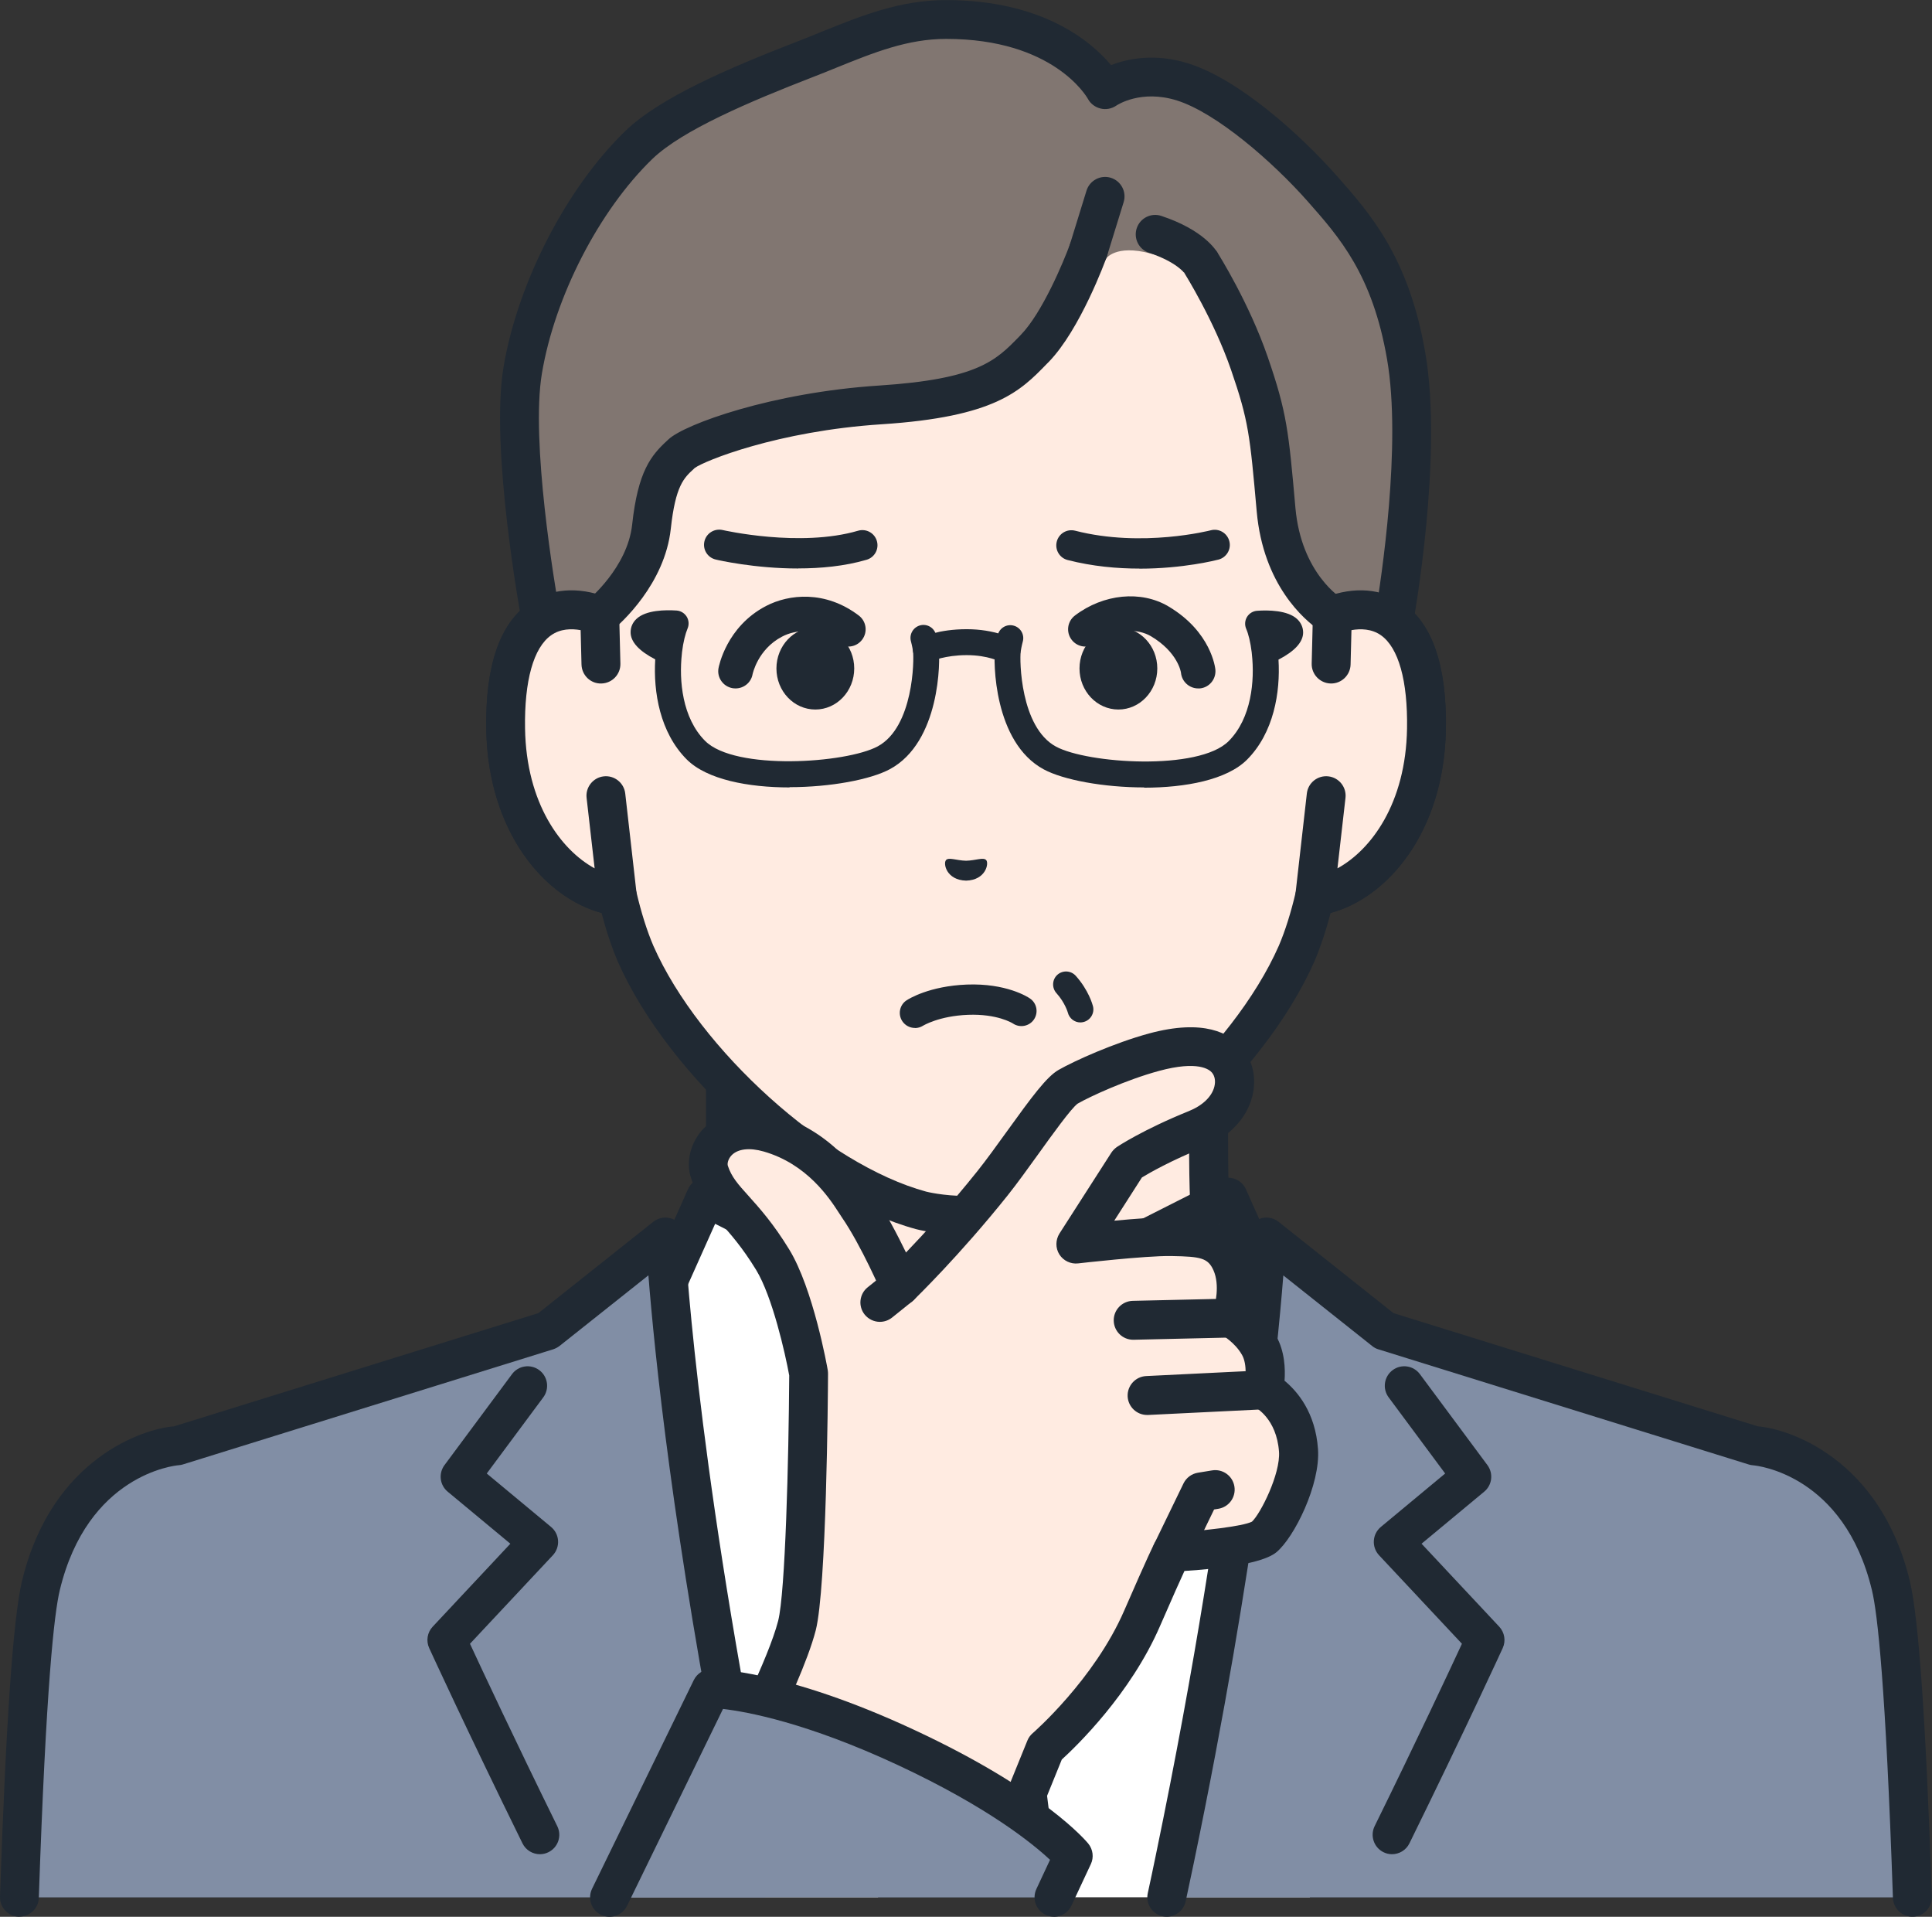 <?xml version="1.0" encoding="UTF-8"?>
<svg id="_akiya_problem_2" data-name="akiya_problem_2" xmlns="http://www.w3.org/2000/svg" viewBox="0 0 223.5 221.69">
  <rect x="0" y="0" width="223.5" height="221.69" fill="#333333" stroke="none"/>
  <defs>
    <style>
      .cls-1 {
        fill: #fff;
      }

      .cls-2 {
        fill: #202933;
      }

      .cls-3 {
        fill: #818ea5;
      }

      .cls-4 {
        fill: #817671;
      }

      .cls-5 {
        fill: #ffebe1;
      }
    </style>
  </defs>
  <g id="_akiya_problem_1-2" data-name="akiya_problem_1">
    <g>
      <g>
        <g>
          <g>
            <path class="cls-5" d="M169.3,166.4c-18.52-6.96-22.61-13.1-25.82-16.71-3.2-3.61-3.68-6.21-3.68-17.89v-36.33l-27.96,6.39-27.96-6.39v36.33c0,11.69-.48,14.29-3.68,17.89-3.2,3.61-7.3,9.74-25.82,16.71-18.5,6.96,36.74,40.24,36.74,40.24h41.43s55.23-33.28,36.74-40.24Z"/>
            <path class="cls-2" d="M132.56,208.89c-.76,0-1.51-.39-1.93-1.09-.64-1.06-.3-2.45.77-3.09,16.74-10.09,40.05-27.33,39.43-34.08-.03-.35-.12-1.3-2.32-2.13-17.47-6.57-22.53-12.47-25.88-16.37-.29-.33-.56-.65-.82-.95-3.83-4.31-4.25-7.74-4.25-19.39v-33.51l-25.2,5.76c-.33.08-.67.08-1,0l-25.2-5.76v33.51c0,11.65-.42,15.07-4.25,19.39-.27.3-.54.62-.82.95-3.35,3.9-8.41,9.8-25.88,16.37-2.2.83-2.29,1.77-2.32,2.13-.62,6.74,22.68,23.99,39.43,34.08,1.06.64,1.41,2.02.77,3.09-.64,1.06-2.02,1.41-3.09.77-7.14-4.3-42.68-26.36-41.59-38.34.17-1.87,1.22-4.42,5.22-5.93,16.39-6.16,21-11.53,24.05-15.09.3-.35.59-.69.88-1.01,2.56-2.89,3.11-4.62,3.11-16.4v-36.33c0-.69.31-1.33.85-1.76.54-.43,1.24-.59,1.9-.43l27.45,6.28,27.45-6.28c.67-.15,1.37,0,1.9.43.54.43.85,1.07.85,1.76v36.33c0,11.78.55,13.51,3.11,16.4.28.32.57.65.88,1.01,3.05,3.55,7.66,8.92,24.05,15.09,4,1.5,5.05,4.05,5.22,5.93,1.1,11.98-34.45,34.04-41.59,38.34-.36.22-.76.32-1.16.32Z"/>
          </g>
          <g>
            <g>
              <path class="cls-1" d="M142.06,138.47l-30.22,15.29-30.22-15.29-5.29,11.83-15.74,14.41s4.41,25.47,11.56,54.72h79.37c7.15-29.24,11.56-54.72,11.56-54.72l-15.74-14.41-5.29-11.83Z"/>
              <path class="cls-2" d="M152.74,216.68c-.15,0-.31-.02-.46-.05-1.22-.25-2-1.44-1.74-2.66l10.09-48.46-14.79-13.55c-.23-.21-.41-.46-.53-.74l-4.33-9.68-28.11,14.22c-.64.32-1.39.32-2.03,0l-28.11-14.22-4.33,9.68c-.13.28-.31.53-.53.74l-14.79,13.55,10.09,48.46c.25,1.22-.53,2.41-1.74,2.66-1.22.25-2.41-.53-2.66-1.74l-10.35-49.72c-.16-.78.1-1.58.68-2.12l15.39-14.1,5.1-11.41c.25-.56.72-1,1.3-1.2.58-.2,1.22-.16,1.77.11l29.2,14.77,29.2-14.77c.55-.28,1.19-.32,1.77-.11.58.21,1.05.64,1.3,1.2l5.1,11.41,15.39,14.1c.59.54.84,1.34.68,2.12l-10.35,49.72c-.22,1.06-1.16,1.79-2.2,1.79Z"/>
            </g>
            <path class="cls-2" d="M128.74,181.87c-.73,0-1.45-.36-1.89-1.02l-15.01-22.97-15.01,22.97c-.68,1.04-2.07,1.33-3.11.65-1.04-.68-1.33-2.07-.65-3.11l16.89-25.85c.42-.64,1.12-1.02,1.88-1.02s1.47.38,1.88,1.02l16.89,25.85c.68,1.04.39,2.43-.65,3.11-.38.25-.81.37-1.23.37Z"/>
            <path class="cls-2" d="M117.08,182.23l3.63-14.75-8.96-13.72-8.96,13.72,3.63,14.75s-3.14,17.67-4.23,26.93c-.16,1.34-.37,5-.62,10.28h20.36c-.25-5.28-.46-8.94-.62-10.28-1.09-9.26-4.23-26.93-4.23-26.93Z"/>
          </g>
          <g>
            <path class="cls-3" d="M203,167.22l-42.85-13.32-13.62-10.82s-1.15,26.37-10.61,71.94c-.3,1.47-.62,2.94-.94,4.42h86.27c-.59-17.39-1.4-31.52-2.49-36.06-3.68-15.28-15.76-16.16-15.77-16.16Z"/>
            <path class="cls-2" d="M134.98,221.68c-.16,0-.32-.02-.48-.05-1.21-.26-1.99-1.46-1.72-2.68.32-1.47.63-2.94.93-4.4,9.3-44.82,10.55-71.31,10.56-71.58.04-.85.54-1.6,1.31-1.95.77-.35,1.67-.24,2.33.29l13.29,10.56,42.17,13.1c3.41.25,14.13,3.62,17.56,17.87,1.03,4.26,1.86,16.2,2.55,36.51.04,1.24-.93,2.28-2.17,2.33-1.24.04-2.28-.93-2.33-2.17-.84-24.56-1.78-32.92-2.43-35.6-3.22-13.36-13.28-14.4-13.75-14.44-.17-.01-.33-.04-.49-.09l-42.85-13.32c-.27-.08-.51-.21-.73-.39l-10.27-8.16c-.73,9.3-3.14,33.19-10.36,67.96-.31,1.48-.62,2.96-.94,4.44-.23,1.05-1.16,1.77-2.2,1.77Z"/>
          </g>
          <path class="cls-2" d="M161.04,214.45c-.33,0-.67-.07-.99-.23-1.12-.55-1.57-1.9-1.03-3.01,5.02-10.21,8.69-18.06,10.1-21.1l-9.59-10.24c-.42-.45-.64-1.06-.6-1.68.04-.62.33-1.19.81-1.59l7.44-6.18-6.54-8.81c-.74-1-.53-2.41.47-3.15,1-.74,2.41-.53,3.15.47l7.81,10.52c.71.96.55,2.31-.37,3.07l-7.25,6.02,8.99,9.6c.62.67.78,1.64.4,2.47-.04.09-4.3,9.38-10.79,22.58-.39.8-1.19,1.26-2.02,1.26Z"/>
          <path class="cls-3" d="M76.98,143.08l-13.62,10.82-42.85,13.32s-12.08.88-15.77,16.16c-1.09,4.54-1.9,18.66-2.49,36.06h86.27c-.32-1.47-.63-2.95-.94-4.42-9.46-45.56-10.61-71.94-10.61-71.94Z"/>
          <path class="cls-2" d="M62.46,214.45c-.83,0-1.63-.46-2.02-1.26-6.49-13.2-10.75-22.49-10.79-22.58-.38-.83-.22-1.81.4-2.47l8.99-9.6-7.25-6.02c-.92-.76-1.08-2.11-.37-3.07l7.81-10.52c.74-1,2.15-1.21,3.15-.47,1,.74,1.21,2.15.47,3.15l-6.54,8.81,7.44,6.18c.48.4.77.97.81,1.59.04.62-.18,1.23-.6,1.68l-9.59,10.24c1.41,3.04,5.08,10.89,10.1,21.1.55,1.12.09,2.46-1.03,3.01-.32.16-.66.23-.99.23Z"/>
          <path class="cls-2" d="M2.25,221.68s-.05,0-.08,0c-1.24-.04-2.21-1.08-2.17-2.33.69-20.31,1.53-32.25,2.55-36.51,3.43-14.25,14.15-17.62,17.56-17.87l42.17-13.1,13.29-10.56c.66-.53,1.56-.64,2.33-.29.77.35,1.28,1.1,1.31,1.95.01.24,1.14,24.22,9.25,65.11.24,1.22-.55,2.4-1.77,2.65-1.22.24-2.4-.55-2.64-1.77-6.2-31.24-8.35-52.74-9.04-61.46l-10.27,8.16c-.22.17-.47.3-.73.39l-42.85,13.32c-.16.05-.33.08-.49.09-.48.04-10.53,1.08-13.75,14.44-.65,2.68-1.59,11.04-2.43,35.6-.04,1.22-1.04,2.17-2.25,2.17Z"/>
        </g>
        <g>
          <g>
            <g>
              <path class="cls-5" d="M154.13,71.18s0,0,0,0v-21.8c0-6.29-1.57-12.48-4.6-17.99-5.78-10.52-17.47-22.78-37.6-22.86h-.35c-20.13.09-31.82,12.34-37.6,22.86-3.03,5.51-4.6,11.7-4.6,17.99v21.8s0,0,0,0c-4.69-1.78-11.11-.62-10.89,13.12.2,12.17,7.52,18.69,12.93,19.36h0c.54,2.32,1.22,4.59,2.09,6.62,5.6,12.71,20.8,26.39,33.04,29.71,0,0,2.19.58,5.2.58s5.2-.58,5.2-.58c12.24-3.32,27.44-17,33.04-29.71.86-2.02,1.55-4.29,2.09-6.62h0c5.41-.67,12.73-7.19,12.93-19.36.22-13.74-6.2-14.89-10.89-13.12Z"/>
              <path class="cls-2" d="M111.76,142.81c-3.27,0-5.68-.62-5.78-.65-12.86-3.48-28.66-17.67-34.52-30.97-.7-1.65-1.33-3.52-1.87-5.6-6.59-1.76-13.15-9.37-13.34-21.25-.12-7.27,1.54-12.16,4.93-14.54,1.7-1.19,3.75-1.69,5.96-1.46v-18.96c0-6.67,1.69-13.27,4.88-19.07,4.91-8.93,16.57-23.93,39.56-24.03h.36c23,.1,34.66,15.1,39.57,24.03,3.19,5.81,4.87,12.4,4.87,19.07v18.96c2.21-.22,4.26.26,5.96,1.46,3.39,2.38,5.05,7.28,4.93,14.54-.19,11.88-6.75,19.5-13.34,21.25-.54,2.07-1.17,3.94-1.86,5.57-5.87,13.33-21.68,27.51-34.52,30.99-.11.03-2.52.66-5.79.66ZM66.11,72.79c-.79,0-1.61.18-2.34.69-2.04,1.43-3.11,5.26-3.02,10.79.18,10.92,6.52,16.61,10.96,17.17.94.12,1.7.8,1.91,1.72.56,2.39,1.22,4.49,1.97,6.24,5.29,12.01,20.04,25.3,31.56,28.42,0,0,1.96.5,4.61.5s4.61-.5,4.63-.5c11.5-3.12,26.25-16.41,31.55-28.44.74-1.73,1.4-3.83,1.96-6.22.21-.92.98-1.61,1.91-1.72,4.44-.55,10.78-6.25,10.96-17.17.09-5.52-.98-9.35-3.02-10.79-1.62-1.14-3.72-.61-4.82-.19-.69.26-1.47.17-2.08-.25-.61-.42-.97-1.11-.97-1.85v-21.8c0-5.92-1.49-11.76-4.32-16.91-4.43-8.07-14.95-21.61-35.63-21.7h-.34c-20.68.09-31.2,13.63-35.62,21.7-2.83,5.15-4.32,10.99-4.32,16.91v21.8c0,.74-.36,1.43-.97,1.85-.61.42-1.38.51-2.08.25-.61-.23-1.52-.5-2.49-.5Z"/>
            </g>
            <g>
              <path class="cls-4" d="M127.96,29.91s-4.9,6.94-8.25,10.38c-2.98,3.05-5.29,5.72-17.86,6.53-12.57.82-21.78,4.52-22.96,5.61-1.42,1.31-2.87,2.44-3.52,8.48-.65,6.03-5.98,10.28-5.98,10.28l-4.13,4.26-2.66-3.72s-3.66-19.8-2.13-28.9c1.6-9.49,7.11-19.94,13.43-26.05,3.69-3.57,11.56-6.94,19.31-9.95,5.52-2.14,10.4-4.57,16.25-4.57,14.06,0,18.38,8.12,18.38,8.12,0,0,3.61-2.59,8.98-.9,5.37,1.69,12.21,7.88,16.13,12.31,3.92,4.43,7.95,9.07,9.73,19.38,2.03,11.76-1.46,30.88-1.46,30.88l-4.2,3.4-2.89-4.26s-5.72-3.23-6.51-12.24c-.8-9-.98-10.82-3.09-16.91-2.11-6.1-5.6-11.61-5.6-11.61,0,0-2.21-.15-5.82-1.11-4.09-1.09-5.16.6-5.16.6Z"/>
              <path class="cls-2" d="M125.91,31.21c-.22,0-.44-.03-.66-.1-1.19-.37-1.85-1.63-1.49-2.81l1.93-6.25c.37-1.19,1.63-1.85,2.81-1.49,1.19.37,1.85,1.63,1.49,2.81l-1.93,6.25c-.3.97-1.19,1.59-2.15,1.59Z"/>
              <path class="cls-2" d="M137.01,31.58s-.9-1.28-4.08-2.34c-1.18-.39-1.82-1.66-1.43-2.84s1.66-1.82,2.84-1.43c4.86,1.61,6.32,3.92,6.56,4.36l-3.95,2.15s.01.03.05.09Z"/>
              <path class="cls-2" d="M157.02,77.69c-.11,0-.22,0-.33-.02-.62-.09-1.18-.44-1.53-.96l-2.63-3.89c-1.59-1.11-6.39-5.12-7.15-13.67-.79-8.86-.93-10.46-2.97-16.38-1.99-5.76-5.34-11.09-5.37-11.15-.66-1.05-.35-2.44.7-3.1,1.05-.67,2.44-.35,3.1.7.15.23,3.66,5.81,5.82,12.08,2.22,6.44,2.41,8.55,3.2,17.45.68,7.61,5.33,10.45,5.38,10.48.3.17.56.41.75.7l1.51,2.23,1.64-1.33c.62-3.72,3.03-19.39,1.32-29.28-1.69-9.8-5.51-14.1-9.19-18.27-4.08-4.61-10.55-10.22-15.12-11.66-4.15-1.3-6.91.52-7.02.6-.53.36-1.2.49-1.82.33-.62-.15-1.16-.56-1.46-1.12-.15-.26-4-6.93-16.39-6.93-4.46,0-8.31,1.55-12.76,3.35-.88.36-1.77.72-2.68,1.07-7.24,2.81-15.1,6.13-18.56,9.47-6.14,5.94-11.28,15.9-12.77,24.8-1.32,7.84,1.5,24.57,2.04,27.63l.8,1.12,2.25-2.32c.07-.07.14-.13.21-.19.04-.03,4.6-3.76,5.14-8.76.67-6.17,2.18-8,4.09-9.75l.14-.13c1.88-1.73,11.89-5.39,24.34-6.2,11.41-.74,13.51-2.9,16.18-5.64l.21-.22c2.47-2.53,4.95-8.45,5.7-10.52.42-1.17,1.71-1.77,2.88-1.35,1.17.42,1.77,1.71,1.35,2.88-.12.34-3.06,8.39-6.71,12.13l-.21.21c-3.07,3.16-5.98,6.14-19.11,6.99-12.06.78-20.55,4.25-21.63,5.06l-.1.1c-1.14,1.04-2.12,1.94-2.66,6.92-.7,6.42-5.79,10.94-6.69,11.69l-4.04,4.17c-.46.48-1.12.73-1.78.68-.67-.05-1.27-.39-1.66-.94l-2.66-3.72c-.19-.27-.32-.57-.38-.9-.15-.82-3.72-20.3-2.14-29.68,1.64-9.77,7.3-20.74,14.08-27.29,4.02-3.89,12.02-7.31,20.06-10.42.89-.34,1.76-.7,2.62-1.05,4.68-1.89,9.11-3.68,14.44-3.68,11.17,0,16.8,4.8,19.08,7.52,1.91-.74,5.07-1.41,8.95-.19,5.79,1.82,12.85,8.12,17.14,12.97,3.91,4.42,8.35,9.43,10.26,20.48,2.08,12.02-1.32,30.87-1.47,31.67-.1.53-.38,1.01-.8,1.34l-4.2,3.4c-.4.33-.9.5-1.42.5Z"/>
            </g>
            <g>
              <path class="cls-5" d="M69.53,76.81l-.14-5.63c-4.69-1.78-11.11-.62-10.89,13.12.2,12.17,7.52,18.69,12.93,19.36l-1.32-11.64-.58-15.22Z"/>
              <path class="cls-2" d="M71.43,105.91c-.09,0-.19,0-.28-.02-7.07-.88-14.69-8.74-14.9-21.56-.12-7.27,1.54-12.16,4.93-14.54,2.46-1.73,5.66-1.99,9-.72.86.32,1.43,1.13,1.45,2.05l.14,5.63c.03,1.24-.95,2.27-2.2,2.3-1.24.04-2.27-.95-2.3-2.2l-.1-3.97c-1.06-.19-2.34-.17-3.41.59-2.04,1.43-3.11,5.26-3.02,10.79.14,8.68,4.17,14.05,8.05,16.17l-.93-8.15c-.14-1.23.75-2.35,1.98-2.49,1.23-.14,2.35.75,2.49,1.98l1.32,11.64c.08.69-.16,1.37-.65,1.85-.42.42-.99.65-1.58.65Z"/>
            </g>
            <g>
              <path class="cls-5" d="M154.13,71.18l-.14,5.63-.58,15.22-1.32,11.64c5.41-.67,12.73-7.19,12.93-19.36.22-13.74-6.2-14.9-10.89-13.12Z"/>
              <path class="cls-2" d="M152.09,105.91c-.59,0-1.16-.23-1.58-.65-.49-.49-.73-1.17-.65-1.85l1.32-11.64c.14-1.24,1.26-2.12,2.49-1.98,1.23.14,2.12,1.25,1.98,2.49l-.93,8.15c3.88-2.12,7.91-7.5,8.05-16.17.09-5.52-.98-9.35-3.02-10.79-1.07-.75-2.35-.78-3.41-.59l-.1,3.97c-.03,1.24-1.06,2.23-2.3,2.2-1.24-.03-2.23-1.06-2.2-2.3l.14-5.63c.02-.92.6-1.73,1.45-2.05,3.34-1.27,6.54-1.01,9,.72,3.39,2.38,5.05,7.28,4.93,14.54-.21,12.82-7.83,20.68-14.9,21.56-.09.01-.19.02-.28.02Z"/>
            </g>
          </g>
          <g>
            <g>
              <path class="cls-2" d="M116.54,76.77c-.25,0-.51-.06-.75-.2-.05-.03-1.48-.8-3.96-.8s-4.06.69-4.07.7c-.74.35-1.64.05-2-.69-.36-.74-.07-1.63.67-2,.21-.1,2.12-1.01,5.4-1.01s5.27,1.08,5.48,1.21c.71.42.95,1.34.53,2.05-.28.47-.78.74-1.29.74Z"/>
              <path class="cls-2" d="M91.34,91.07c-4.77,0-9.56-.9-11.9-3.24-3.1-3.11-3.87-7.8-3.64-11.57-1.89-.98-2.85-2.03-2.85-3.14,0-.59.24-1.14.69-1.55,1.1-1.03,3.36-1.04,4.62-.96.49.03.92.3,1.18.71.25.41.29.93.1,1.37-.25.6-.5,1.56-.64,2.72,0,.07-.01.14-.02.21-.34,3.08.04,7.42,2.69,10.07,3.45,3.46,16.32,2.6,19.97.63,4.14-2.24,4.22-10.03,4.08-11-.08-.56-.24-1.14-.24-1.15-.22-.8.26-1.62,1.05-1.84.8-.22,1.62.25,1.84,1.05,0,.03.21.76.31,1.51.23,1.59.15,10.94-5.62,14.06-2.25,1.22-6.92,2.09-11.62,2.09Z"/>
              <path class="cls-2" d="M132.36,91.07c-4.7,0-9.36-.87-11.62-2.09-5.78-3.12-5.85-12.47-5.62-14.06.11-.75.31-1.48.31-1.51.22-.8,1.04-1.27,1.84-1.05.8.22,1.27,1.04,1.05,1.84,0,0-.16.59-.24,1.15-.14.97-.06,8.76,4.08,11,3.65,1.97,16.51,2.83,19.97-.63,2.65-2.65,3.03-7,2.69-10.07-.01-.07-.02-.14-.02-.21-.14-1.16-.38-2.13-.64-2.72-.19-.45-.15-.96.1-1.37s.69-.68,1.18-.71c1.25-.09,3.52-.07,4.62.96.44.41.69.97.69,1.55,0,1.1-.96,2.16-2.85,3.14.23,3.76-.54,8.46-3.64,11.57-2.34,2.34-7.13,3.24-11.9,3.24Z"/>
            </g>
            <path class="cls-2" d="M124.98,118.25c-.67,0-1.28-.46-1.45-1.14h0s-.31-1.13-1.32-2.25c-.55-.62-.5-1.57.11-2.12.62-.55,1.56-.5,2.12.11,1.5,1.67,1.95,3.34,2,3.53.2.8-.29,1.62-1.09,1.82-.12.03-.24.05-.36.05Z"/>
            <path class="cls-2" d="M105.85,118.89c-.58,0-1.14-.28-1.48-.8-.52-.81-.29-1.88.51-2.4.26-.17,2.64-1.65,6.97-1.82,4.54-.17,7.03,1.42,7.3,1.61.8.54,1,1.63.46,2.43-.54.79-1.62,1-2.42.47-.1-.07-1.85-1.14-5.21-1.01-3.36.13-5.18,1.25-5.2,1.26-.29.18-.61.27-.93.27Z"/>
            <path class="cls-2" d="M92.34,65.75c-5.05,0-9.29-.97-9.55-1.04-.94-.22-1.52-1.16-1.3-2.1s1.16-1.52,2.1-1.31c.09.02,8.96,2.05,15.68.08.93-.27,1.9.26,2.17,1.19.27.93-.26,1.9-1.19,2.17-2.56.75-5.34,1-7.9,1Z"/>
            <path class="cls-2" d="M85.09,79.62c-.12,0-.24-.01-.36-.03-1.09-.2-1.81-1.24-1.61-2.32.04-.19.91-4.79,5.49-7.18,2.66-1.39,6.88-1.83,10.74,1.1.88.67,1.05,1.92.38,2.8-.67.88-1.92,1.05-2.8.38-2.37-1.8-4.89-1.57-6.46-.74-2.82,1.47-3.4,4.32-3.41,4.35-.17.97-1.02,1.64-1.97,1.64Z"/>
            <ellipse class="cls-2" cx="94.32" cy="77.31" rx="4.5" ry="4.75"/>
            <path class="cls-2" d="M109.43,99.48c.32-.37,1.19.04,2.33.07,1.14-.03,2.01-.44,2.33-.07.33.38-.05,2.31-2.33,2.37-2.28-.06-2.66-1.98-2.33-2.36Z"/>
            <path class="cls-2" d="M131.81,65.76c-2.55,0-5.42-.25-8.3-.99-.94-.24-1.5-1.19-1.26-2.13.24-.94,1.19-1.5,2.13-1.26,7.75,1.99,15.61-.03,15.69-.05.93-.25,1.89.31,2.14,1.25.25.93-.31,1.89-1.25,2.14-.24.06-4.07,1.05-9.15,1.05Z"/>
            <path class="cls-2" d="M138.61,79.62c-1.02,0-1.89-.78-1.99-1.81,0-.06-.36-2.38-3.48-4.23-1.49-.88-4.04-.98-6.37.79-.88.67-2.13.5-2.8-.38-.67-.88-.5-2.13.38-2.8,3.3-2.51,7.66-2.94,10.83-1.05,4.95,2.94,5.4,7.12,5.42,7.3.1,1.1-.7,2.08-1.8,2.18-.06,0-.13,0-.19,0Z"/>
            <ellipse class="cls-2" cx="129.38" cy="77.31" rx="4.5" ry="4.75"/>
          </g>
        </g>
      </g>
      <g>
        <g>
          <g>
            <path class="cls-5" d="M116.08,214.12l4.85-11.96s7.45-6.4,11.18-14.98c2.81-6.47,3.45-7.67,3.45-7.67,0,0,9.12-.46,10.66-1.73,1.54-1.27,4.24-6.71,4-10.03-.38-5.28-4.04-7-4.04-7,0,0,.67-3.01-.51-5.12-1.19-2.11-3.22-3.19-3.22-3.19,0,0,1.31-3.47,0-6.43-1.31-2.95-3.8-2.93-6.99-2.99-3.01-.06-10.99.87-10.99.87l6-9.35s2.78-1.86,7.91-3.93c4.53-1.83,5.34-5.85,3.59-7.98-1-1.2-3.28-2.34-8.47-.93-3.95,1.07-8.33,3.08-9.93,3.99-1.6.91-5.77,7.42-8.77,11.18-5.54,6.94-10.68,11.89-10.68,11.89,0,0-2.43-5.72-4.87-9.26-.94-1.37-3.84-6.63-10.26-8.48-5.35-1.54-7.66,2.25-6.91,4.52,1.12,3.39,3.72,4.29,7.32,10.15,2.59,4.23,4.17,13.19,4.17,13.19,0,0-.14,24.4-1.35,29.13-1.21,4.73-5.78,13.56-5.78,13.56,0,0,3.97,2.33,12.85,7.19s16.8,5.36,16.8,5.36Z"/>
            <path class="cls-2" d="M116.08,216.37s-.09,0-.14,0c-.34-.02-8.52-.58-17.75-5.63-8.82-4.83-12.87-7.2-12.91-7.23-1.03-.61-1.41-1.91-.86-2.97.04-.09,4.46-8.66,5.6-13.08.83-3.25,1.22-18.67,1.28-28.38-.46-2.54-1.95-9.13-3.83-12.21-1.63-2.66-3-4.19-4.21-5.54-1.39-1.55-2.59-2.89-3.32-5.08-.63-1.91-.05-4.17,1.47-5.75,1.92-1.99,4.91-2.59,8.2-1.64,6.65,1.92,9.97,7.03,11.22,8.95.11.16.2.31.27.42,1.38,2.01,2.74,4.63,3.71,6.63,1.99-2.07,5.06-5.41,8.24-9.39,1.04-1.3,2.26-2.99,3.44-4.63,2.89-4.01,4.59-6.31,5.97-7.1,1.85-1.06,6.45-3.12,10.45-4.21,6.35-1.72,9.37-.04,10.79,1.67,1.26,1.52,1.68,3.56,1.17,5.6-.65,2.57-2.71,4.72-5.64,5.9-3.78,1.53-6.24,2.94-7.13,3.48l-3.2,5c2.37-.22,5.07-.43,6.61-.4h.2c3.25.06,6.94.13,8.81,4.33,1.04,2.33.85,4.79.53,6.4.83.68,1.84,1.68,2.59,3.03.98,1.74,1.06,3.77.96,5.15,1.47,1.21,3.57,3.65,3.87,7.91.29,4.08-2.75,10.23-4.82,11.93-1.58,1.3-6.4,1.89-10.63,2.16-.48,1.04-1.35,2.97-2.84,6.4-3.41,7.85-9.66,13.87-11.35,15.41l-4.66,11.48c-.35.85-1.17,1.4-2.08,1.4ZM89.39,200.68c1.97,1.12,5.57,3.15,10.97,6.11,6.04,3.3,11.65,4.49,14.28,4.89l4.21-10.37c.13-.33.35-.63.62-.86.07-.06,7.11-6.19,10.58-14.17,2.77-6.37,3.45-7.7,3.52-7.83.37-.7,1.08-1.15,1.87-1.19,3.73-.19,8.35-.74,9.39-1.27.98-.9,3.31-5.52,3.13-8.09-.28-3.86-2.72-5.11-2.75-5.13-.95-.45-1.47-1.5-1.24-2.53.12-.56.33-2.44-.28-3.52-.83-1.48-2.31-2.3-2.32-2.31-.98-.54-1.43-1.73-1.04-2.78.27-.73.8-3.02.05-4.71-.64-1.43-1.48-1.59-4.78-1.65h-.2c-2.82-.05-10.61.84-10.68.85-.86.1-1.71-.31-2.17-1.04s-.45-1.67.01-2.41l6-9.35c.17-.26.39-.48.64-.66.12-.08,3.03-2.01,8.32-4.15,1.59-.64,2.67-1.67,2.96-2.83.16-.63.06-1.22-.27-1.62-.3-.36-1.61-1.43-6.14-.2-3.76,1.02-7.98,2.96-9.4,3.78-.72.5-3.03,3.71-4.55,5.83-1.21,1.68-2.46,3.42-3.57,4.81-5.57,6.97-10.67,11.9-10.88,12.11-.53.51-1.28.73-2.01.58-.73-.15-1.33-.64-1.62-1.32-.02-.06-2.38-5.56-4.66-8.87-.1-.14-.21-.31-.34-.52-1.09-1.68-3.66-5.63-8.69-7.08-1.64-.47-2.99-.31-3.71.43-.43.45-.52.98-.44,1.22.43,1.3,1.17,2.13,2.4,3.49,1.27,1.42,2.86,3.18,4.7,6.19,2.78,4.54,4.4,13.59,4.46,13.97.02.13.03.27.03.4-.01,2.53-.18,24.82-1.42,29.67-.92,3.58-3.55,9.18-4.99,12.11Z"/>
          </g>
          <path class="cls-2" d="M131.09,154.95c-1.22,0-2.22-.97-2.25-2.2-.03-1.24.96-2.27,2.2-2.3l11.36-.26c1.25-.02,2.27.96,2.3,2.2.03,1.24-.96,2.27-2.2,2.3l-11.36.26s-.04,0-.05,0Z"/>
          <path class="cls-2" d="M132.7,163.65c-1.19,0-2.19-.94-2.25-2.14-.06-1.24.9-2.3,2.14-2.36l13.48-.66c1.24-.07,2.3.9,2.36,2.14.06,1.24-.9,2.3-2.14,2.36l-13.48.66s-.08,0-.11,0Z"/>
          <path class="cls-2" d="M135.56,181.76c-.33,0-.66-.07-.98-.23-1.12-.54-1.58-1.89-1.04-3.01l3.37-6.95c.32-.66.94-1.12,1.66-1.24l1.65-.27c1.23-.2,2.38.63,2.58,1.86.2,1.23-.63,2.38-1.86,2.58l-.49.08-2.86,5.9c-.39.8-1.19,1.27-2.03,1.27Z"/>
          <path class="cls-2" d="M101.79,152.88c-.66,0-1.31-.29-1.76-.84-.78-.97-.62-2.39.35-3.16l2.33-1.87c.97-.78,2.39-.62,3.16.35.78.97.62,2.39-.35,3.16l-2.33,1.87c-.42.33-.91.49-1.41.49Z"/>
        </g>
        <g>
          <path class="cls-3" d="M104.86,202.12c-14.7-6.86-22.57-6.83-22.57-6.83l-11.77,24.14h51.41l2.24-4.79s-4.6-5.66-19.31-12.52Z"/>
          <path class="cls-2" d="M121.93,221.68c-.32,0-.64-.07-.95-.21-1.13-.53-1.61-1.86-1.09-2.99l1.58-3.38c-1.95-1.83-7.13-6.07-17.56-10.94-10.57-4.93-17.51-6.19-20.27-6.51l-11.1,22.77c-.54,1.12-1.89,1.58-3.01,1.04-1.12-.54-1.58-1.89-1.04-3.01l11.77-24.14c.38-.77,1.16-1.26,2.01-1.26.34,0,8.55.05,23.53,7.04,15,6.99,19.9,12.89,20.1,13.14.54.67.66,1.59.29,2.37l-2.24,4.79c-.38.82-1.19,1.3-2.04,1.3Z"/>
        </g>
      </g>
    </g>
  </g>
</svg>
